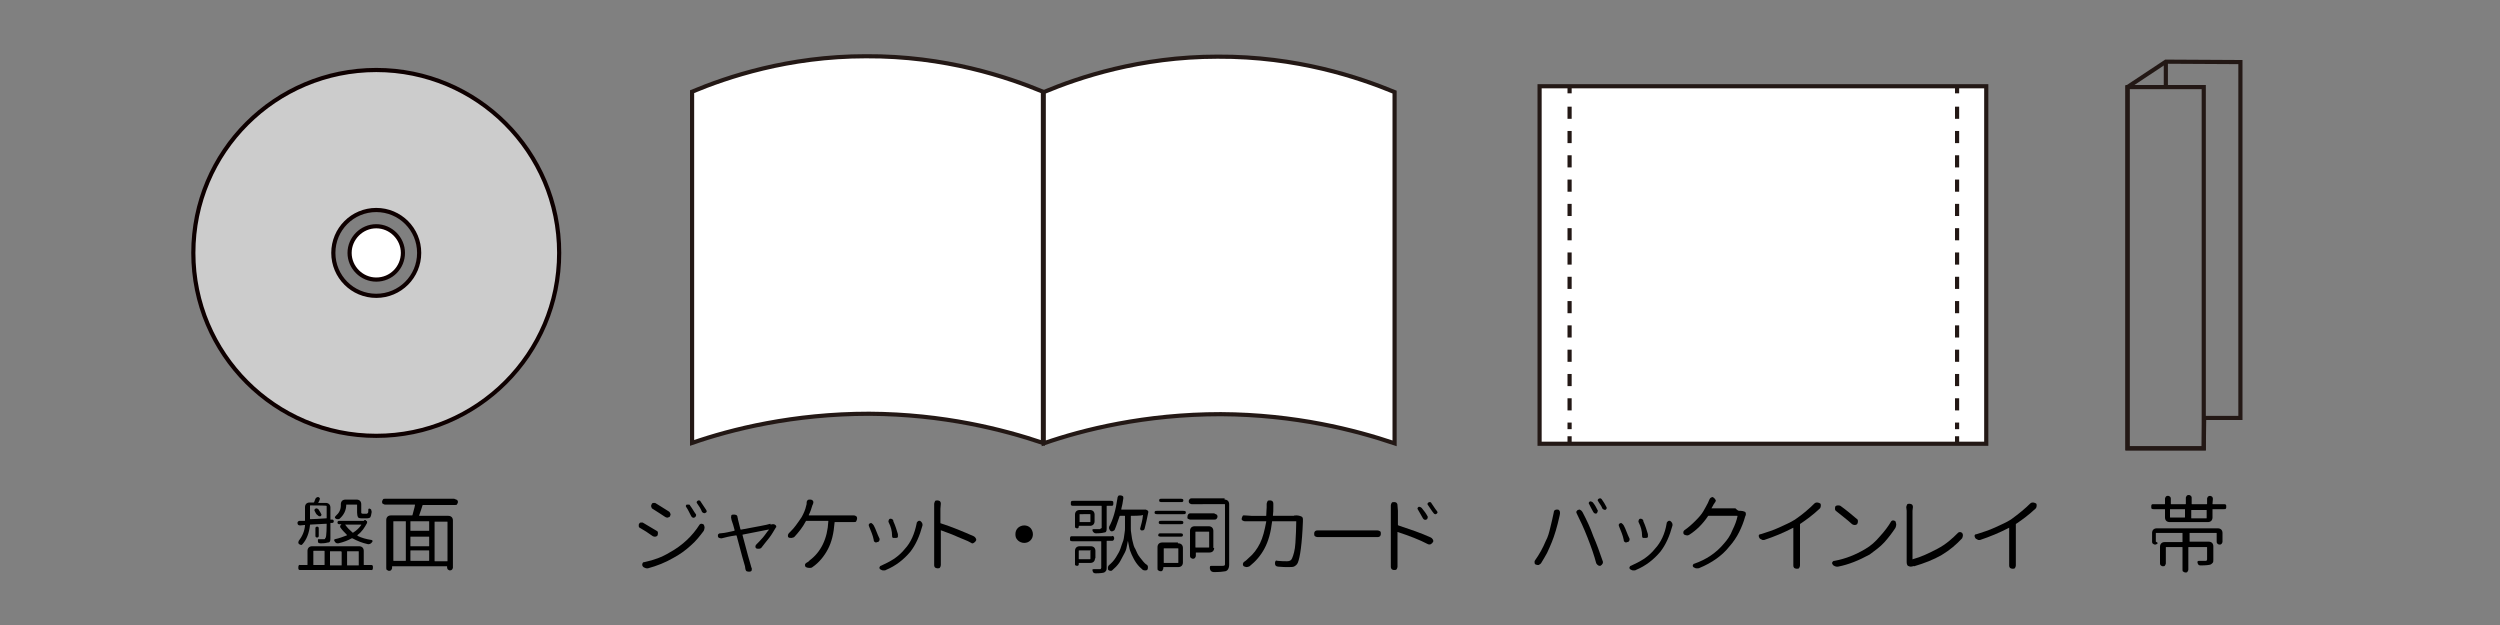 <?xml version="1.0" encoding="utf-8"?>
<!-- Generator: Adobe Illustrator 18.1.1, SVG Export Plug-In . SVG Version: 6.00 Build 0)  -->
<svg version="1.1" id="レイヤー_1" xmlns="http://www.w3.org/2000/svg" xmlns:xlink="http://www.w3.org/1999/xlink" x="0px"
	 y="0px" viewBox="-250 -25 600 150" enable-background="new -250 -25 600 150" xml:space="preserve">
<rect x="-250" y="-25" width="600" height="150" fill="#808080" stroke="none"/>
<g display="none">
	<path display="inline" fill="#FFFFFF" stroke="#231815" stroke-miterlimit="10" d="M-114.9,35.7c0,24.6-19.9,44.5-44.5,44.5
		s-44.5-19.9-44.5-44.5S-184-8.9-159.4-8.9S-114.9,11-114.9,35.7z M-159.4,31.8c-2.1,0-3.8,1.7-3.8,3.8s1.7,3.8,3.8,3.8
		c2.1,0,3.8-1.7,3.8-3.8S-157.2,31.8-159.4,31.8z"/>
	<circle display="inline" fill="none" stroke="#231815" stroke-miterlimit="10" cx="-159.4" cy="35.7" r="8.8"/>
</g>
<g>
	<path fill="#FFFFFF" stroke="#231815" stroke-miterlimit="10" d="M0.3,81.3c-9.5-3.2-23.8-6.9-41.7-7c-18.2,0-33,3.7-42.5,7
		c0-28.1,0-56.2,0-84.3c8.4-3.5,23.1-8.5,41.7-8.5c19.1-0.1,34,5,42.5,8.5C0.3,25.2,0.3,53.2,0.3,81.3z"/>
	<path fill="#FFFFFF" stroke="#231815" stroke-miterlimit="10" d="M84.7,81.4c-9.5-3.2-23.8-6.9-41.7-7c-18.2,0-33,3.7-42.5,7
		c0-28.1,0-56.2,0-84.3c8.4-3.5,23.1-8.5,41.7-8.5c19.1-0.1,34,5,42.5,8.5C84.7,25.3,84.7,53.3,84.7,81.4z"/>
</g>
<rect x="119.5" y="-4.3" fill="#FFFFFF" stroke="#231815" stroke-miterlimit="10" width="107.2" height="85.8"/>
<g>
	<g>
		<line fill="none" stroke="#231815" stroke-miterlimit="10" x1="126.7" y1="-4.3" x2="126.7" y2="-2.6"/>
		
			<line fill="none" stroke="#231815" stroke-miterlimit="10" stroke-dasharray="2.916,2.916" x1="126.7" y1="0.6" x2="126.7" y2="78"/>
		<line fill="none" stroke="#231815" stroke-miterlimit="10" x1="126.7" y1="79.7" x2="126.7" y2="81.4"/>
	</g>
</g>
<g>
	<g>
		<line fill="none" stroke="#231815" stroke-miterlimit="10" x1="219.7" y1="-4.3" x2="219.7" y2="-2.6"/>
		
			<line fill="none" stroke="#231815" stroke-miterlimit="10" stroke-dasharray="2.916,2.916" x1="219.7" y1="0.6" x2="219.7" y2="78"/>
		<line fill="none" stroke="#231815" stroke-miterlimit="10" x1="219.7" y1="79.7" x2="219.7" y2="81.4"/>
	</g>
</g>
<g display="none">
	<rect x="70.3" y="44.1" display="inline" fill="none" stroke="#231815" stroke-miterlimit="10" width="4.2" height="12.7"/>
	<line display="inline" fill="none" stroke="#231815" stroke-miterlimit="10" x1="72.3" y1="43.1" x2="76.6" y2="43.1"/>
	<polyline display="inline" fill="none" stroke="#231815" stroke-miterlimit="10" points="76.6,55.8 76.6,43.1 72.3,43.1 70.3,44.1 
		72.4,43.1 	"/>
	<polyline display="inline" fill="none" stroke="#231815" stroke-miterlimit="10" points="70.3,56.8 74.5,56.8 74.6,55.7 76.6,55.7 
		76.6,43.1 	"/>
</g>
<polygon fill="none" stroke="#231815" stroke-miterlimit="10" points="287.7,-10.1 269.8,-10.2 260.6,-4.1 260.6,82.6 278.9,82.6 
	279,75.3 287.7,75.3 "/>
<path fill="none" stroke="#231815" stroke-miterlimit="10" d="M309.1-11.2"/>
<rect x="260.6" y="-4.1" fill="none" stroke="#231815" stroke-miterlimit="10" width="18.3" height="86.7"/>
<line fill="none" stroke="#231815" stroke-miterlimit="10" x1="269.8" y1="-10" x2="269.8" y2="-3.9"/>
<g>
	<path d="M-171.6,100.8c0-0.1,0-0.1-0.1-0.1l-3.8,0.2c-0.1,0-0.1,0-0.1,0.1c-0.2,1.9-0.8,3.5-1.8,4.6c-0.1,0.1-0.2,0.2-0.3,0.2
		s-0.3-0.1-0.5-0.2c-0.1-0.1-0.2-0.2-0.2-0.3c0-0.1,0-0.3,0.1-0.5c0.8-1,1.4-2.3,1.5-3.7V101h-0.1l-1,0.1c-0.1,0-0.3,0-0.5-0.1
		c-0.1-0.1-0.2-0.2-0.2-0.5c0-0.1,0-0.2,0.1-0.3c0.1-0.1,0.2-0.2,0.5-0.2c0.3,0,0.7,0,1.1,0c0.1,0,0.1,0,0.1-0.1c0-0.1,0-0.3,0-0.6
		v-2.6c0-0.3,0.1-0.6,0.3-0.8c0.2-0.2,0.5-0.3,0.8-0.3h0.9c0.1,0,0.2,0,0.2-0.1c0.1-0.2,0.2-0.5,0.3-0.8c0.1-0.1,0.2-0.3,0.3-0.3
		c0.1-0.1,0.2-0.1,0.3-0.1h0.1c0.1,0,0.2,0.1,0.3,0.2c0.1,0.1,0.1,0.2,0,0.5c-0.1,0.2-0.2,0.5-0.3,0.6c0,0,0,0,0,0.1
		c0,0.1,0,0,0.1,0h1.7c0.3,0,0.6,0.1,0.8,0.3c0.2,0.2,0.3,0.5,0.3,0.8v2.8c0,0.1,0,0.1,0.1,0.1h0.3c0.1,0,0.2,0,0.3,0.1
		s0.1,0.2,0.1,0.3c0,0.1,0,0.2-0.1,0.3c-0.1,0.1-0.2,0.1-0.3,0.1h-0.3c-0.1,0-0.1,0-0.1,0.1v3.5c0,0.3,0,0.6-0.1,0.8
		c-0.1,0.2-0.2,0.3-0.5,0.3c-0.3,0.1-0.9,0.2-1.7,0.2c-0.2,0-0.3,0-0.5-0.1s-0.2-0.2-0.2-0.5c0-0.1,0-0.2,0-0.3
		c0-0.1,0.2-0.1,0.3-0.1c0.5,0,0.8,0,1.2,0c0.1,0,0.2,0,0.2-0.1c0-0.1,0.1-0.1,0.1-0.2C-171.6,104.1-171.6,100.8-171.6,100.8z
		 M-163.8,106.1c0.3,0,0.6,0.1,0.8,0.3c0.2,0.2,0.3,0.5,0.3,0.8v3.3c0,0.1,0,0.1,0.1,0.1h1.7c0.1,0,0.2,0,0.3,0.1
		c0.1,0.1,0.1,0.2,0.1,0.5c0,0.2,0,0.3-0.1,0.5s-0.2,0.1-0.3,0.1H-178c-0.1,0-0.2,0-0.3-0.1c-0.1-0.1-0.1-0.2-0.1-0.5
		c0-0.2,0-0.3,0.1-0.5s0.2-0.1,0.3-0.1h1.7c0.1,0,0.1,0,0.1-0.1v-3.3c0-0.3,0.1-0.6,0.3-0.8c0.2-0.2,0.5-0.3,0.8-0.3H-163.8z
		 M-175.5,96.3c-0.1,0-0.1,0-0.1,0.1v2.6c0,0.2,0,0.3,0,0.5c0,0.1,0,0.1,0.1,0.1c0.8,0,2-0.1,3.8-0.2c0.1,0,0.1,0,0.1-0.1v-2.8
		c0-0.1,0-0.1-0.1-0.1C-171.7,96.3-175.5,96.3-175.5,96.3z M-174.7,107.2c-0.1,0-0.1,0-0.1,0.1v3.2c0,0.1,0,0.1,0.1,0.1h2.5
		c0.1,0,0.1,0,0.1-0.1v-3.2c0-0.1,0-0.1-0.1-0.1H-174.7z M-174.5,97.6c0-0.1-0.1-0.2,0-0.3c0.1-0.1,0.1-0.2,0.2-0.2
		c0.1,0,0.1-0.1,0.2-0.1c0.2,0,0.3,0.1,0.5,0.2c0.3,0.5,0.6,0.9,0.7,1.2c0.1,0.1,0.1,0.2,0,0.3s-0.1,0.2-0.2,0.2c-0.1,0-0.2,0-0.3,0
		c-0.1,0-0.2-0.1-0.3-0.2C-174.1,98.5-174.3,98-174.5,97.6z M-174.3,101.8c0-0.1,0-0.2,0.1-0.3c0.1-0.1,0.2-0.1,0.3-0.1
		c0.1,0,0.2,0,0.3,0.1c0.1,0.1,0.1,0.2,0.1,0.3v1.8c0,0.1,0,0.2-0.1,0.3c-0.1,0.1-0.2,0.1-0.3,0.1c-0.1,0-0.2,0-0.3-0.1
		c-0.1-0.1-0.1-0.2-0.1-0.3V101.8z M-168.1,107.4c0-0.1,0-0.1-0.1-0.1h-2.5c-0.1,0-0.1,0-0.1,0.1v3.2c0,0.1,0,0.1,0.1,0.1h2.6
		c0.1,0,0.1,0,0.1-0.1v-3.2H-168.1z M-162.5,99.8h0.1c0.1,0,0.2,0,0.2,0.1l0.1,0.1c0.1,0,0.2,0.1,0.2,0.2s0,0.2,0,0.3
		c-0.6,1.1-1.2,2.1-2.3,2.9c0,0,0,0,0,0.1c0,0.1,0,0.1,0,0.1c1,0.5,2.1,0.8,3.4,1c0.1,0,0.2,0.1,0.2,0.2v0.1c0,0.1,0,0.1-0.1,0.2
		c-0.2,0.3-0.5,0.5-0.8,0.5c-0.1,0-0.1,0-0.2,0c-1.4-0.3-2.6-0.8-3.7-1.4c-0.1,0-0.1,0-0.2,0c-0.9,0.5-1.9,0.9-3.2,1.2
		c-0.1,0-0.1,0-0.2,0c-0.2,0-0.5-0.1-0.7-0.5c0-0.1-0.1-0.1-0.1-0.2v-0.1c0-0.1,0.1-0.2,0.2-0.2c1-0.2,2-0.6,2.8-0.9
		c0.1,0,0.1-0.1,0-0.2c-0.6-0.6-1.1-1.1-1.5-1.7c-0.1-0.1-0.1-0.3,0-0.5c0.1-0.1,0.2-0.3,0.3-0.3l0,0h-0.6c-0.1,0-0.2,0-0.3-0.1
		c-0.1-0.1-0.1-0.2-0.1-0.3c0-0.1,0-0.2,0.1-0.3c0.1-0.1,0.2-0.1,0.3-0.1h5.9C-162.5,99.8-162.5,99.8-162.5,99.8z M-166.8,95.7
		c-0.1,0-0.1,0-0.1,0.1v0.3c0,1.4-0.6,2.5-1.6,3.4c-0.1,0.1-0.2,0.1-0.5,0.1s-0.3-0.1-0.5-0.2s-0.1-0.2-0.1-0.3s0.1-0.2,0.2-0.3
		c0.8-0.7,1.2-1.5,1.2-2.5v-0.3c0-0.3,0.1-0.6,0.3-0.8c0.2-0.2,0.5-0.3,0.8-0.3h2.7c0.3,0,0.6,0.1,0.8,0.3c0.2,0.2,0.3,0.5,0.3,0.8
		v1.9c0,0.2,0,0.3,0.1,0.3c0.1,0,0.1,0.1,0.3,0.1h0.9c0.1,0,0.2-0.1,0.3-0.2c0.1-0.1,0.1-0.5,0.1-0.8c0-0.1,0-0.2,0.1-0.2
		c0.1,0,0.2-0.1,0.3,0c0.1,0.1,0.3,0.1,0.3,0.3s0.1,0.2,0.1,0.5c-0.1,0.7-0.2,1-0.3,1.2s-0.5,0.3-0.9,0.3h-1.1c-0.6,0-0.9-0.1-1-0.3
		s-0.2-0.6-0.2-1.1v-1.8c0-0.1,0-0.1-0.1-0.1h-2.7V95.7z M-163.3,101C-163.2,101-163.2,101-163.3,101c0-0.1,0-0.1-0.1-0.1h-3.6
		c0,0,0,0-0.1,0s0,0.1,0,0.1c0.5,0.7,1,1.2,1.7,1.8c0.1,0.1,0.1,0.1,0.2,0C-164.4,102.3-163.8,101.7-163.3,101z M-163.9,107.4
		c0-0.1,0-0.1-0.1-0.1h-2.6c-0.1,0-0.1,0-0.1,0.1v3.2c0,0.1,0,0.1,0.1,0.1h2.6c0.1,0,0.1,0,0.1-0.1V107.4z"/>
	<path d="M-140.3,95c0.1,0.1,0.2,0.2,0.2,0.5c0,0.2-0.1,0.3-0.2,0.5s-0.2,0.2-0.5,0.2h-7.6c-0.1,0-0.2,0-0.2,0.1
		c-0.2,0.7-0.5,1.5-0.8,2.4v0.1c0,0,0,0,0.1,0h6.9c0.3,0,0.6,0.1,0.8,0.3c0.2,0.2,0.3,0.5,0.3,0.8v11.3c0,0.2-0.1,0.3-0.2,0.5
		c-0.1,0.1-0.3,0.2-0.5,0.2s-0.3-0.1-0.5-0.2c-0.1-0.1-0.2-0.3-0.2-0.5v-0.2c0-0.1,0-0.1-0.1-0.1h-13c-0.1,0-0.1,0-0.1,0.1v0.3
		c0,0.2-0.1,0.3-0.2,0.5c-0.1,0.1-0.2,0.2-0.5,0.2s-0.3-0.1-0.5-0.2s-0.2-0.2-0.2-0.5V99.8c0-0.3,0.1-0.6,0.3-0.8s0.5-0.3,0.8-0.3h5
		c0.1,0,0.2,0,0.2-0.1c0.2-0.9,0.5-1.7,0.6-2.4c0-0.1,0-0.1-0.1-0.1h-7.1c-0.2,0-0.3-0.1-0.5-0.2s-0.2-0.2-0.2-0.5
		c0-0.2,0.1-0.3,0.2-0.5s0.2-0.2,0.5-0.2h16.6C-140.6,94.9-140.4,94.9-140.3,95z M-155.5,100.1c-0.1,0-0.1,0-0.1,0.1v9.3
		c0,0.1,0,0.1,0.1,0.1h2.8c0.1,0,0.1,0,0.1-0.1v-9.3c0-0.1,0-0.1-0.1-0.1C-152.7,100.1-155.5,100.1-155.5,100.1z M-147.1,102.4
		c0.1,0,0.1,0,0.1-0.1v-2.1c0-0.1,0-0.1-0.1-0.1h-4.3c-0.1,0-0.1,0-0.1,0.1v2.1c0,0.1,0,0.1,0.1,0.1H-147.1z M-147.1,106.1
		c0.1,0,0.1,0,0.1-0.1v-2.1c0-0.1,0-0.1-0.1-0.1h-4.3c-0.1,0-0.1,0-0.1,0.1v2.1c0,0.1,0,0.1,0.1,0.1H-147.1z M-151.4,107.1
		c-0.1,0-0.1,0-0.1,0.1v2.3c0,0.1,0,0.1,0.1,0.1h4.3c0.1,0,0.1,0,0.1-0.1v-2.3c0-0.1,0-0.1-0.1-0.1H-151.4z M-142.7,109.7
		c0.1,0,0.1,0,0.1-0.1v-9.3c0-0.1,0-0.1-0.1-0.1h-2.9c-0.1,0-0.1,0-0.1,0.1v9.3c0,0.1,0,0.1,0.1,0.1H-142.7z"/>
	<path d="M-96.4,101.7c-0.2-0.1-0.3-0.2-0.3-0.5c0-0.1,0-0.1,0-0.2c0-0.1,0-0.2,0.1-0.3c0.1-0.2,0.2-0.3,0.5-0.3c0.1,0,0.1,0,0.2,0
		c0.1,0,0.2,0,0.3,0.1c1.1,0.7,2.1,1.2,3.2,1.9c0.2,0.1,0.3,0.2,0.3,0.5v0.1c0,0.1,0,0.3-0.1,0.5c-0.1,0.2-0.2,0.2-0.5,0.3h-0.1
		c-0.1,0-0.3,0-0.5-0.1C-94.4,102.9-95.5,102.2-96.4,101.7z M-94.5,111.4c-0.1,0-0.2,0-0.2,0c-0.1,0-0.3,0-0.5-0.1
		c-0.2-0.1-0.5-0.2-0.6-0.5c-0.1-0.2-0.1-0.3,0-0.6c0.1-0.2,0.2-0.3,0.5-0.3c2.3-0.5,4.2-1.2,6-2.3c3.1-1.7,5.5-4,7.2-6.7
		c0.1-0.1,0.2-0.2,0.5-0.2c0.2,0,0.3,0.1,0.5,0.2c0.1,0.2,0.2,0.5,0.2,0.7c0,0.2-0.1,0.6-0.2,0.8c-0.9,1.2-1.9,2.5-3.2,3.6
		c-1.2,1.1-2.6,2.1-4.1,2.9C-90.3,110-92.3,110.8-94.5,111.4z M-93.4,97.1c-0.2-0.1-0.2-0.2-0.3-0.5c-0.1-0.2,0-0.3,0.1-0.6
		c0.1-0.2,0.2-0.3,0.5-0.3c0.1,0,0.1,0,0.2,0c0.1,0,0.2,0,0.3,0.1c0.9,0.6,2,1.2,3.2,2c0.1,0.1,0.2,0.2,0.3,0.5
		c0.1,0.2,0,0.3-0.1,0.6c-0.1,0.2-0.2,0.2-0.5,0.3c-0.2,0.1-0.3,0-0.6-0.1C-91.4,98.4-92.4,97.7-93.4,97.1z M-85.3,96.7
		c-0.1-0.1-0.1-0.2-0.1-0.3c0-0.1,0.1-0.2,0.2-0.3c0.1,0,0.3,0,0.5,0s0.3,0.1,0.3,0.2c0.6,0.8,1,1.6,1.4,2.1c0.1,0.1,0.1,0.3,0,0.5
		c-0.1,0.1-0.1,0.2-0.3,0.3c-0.2,0.1-0.3,0.1-0.5,0c-0.1-0.1-0.2-0.1-0.3-0.3C-84.5,98.2-84.8,97.4-85.3,96.7z M-82.7,95.8
		c-0.1-0.1-0.1-0.2-0.1-0.3c0-0.1,0.1-0.2,0.2-0.3c0.1,0,0.2-0.1,0.2-0.1s0.1,0,0.2,0c0.1,0,0.3,0.1,0.3,0.2
		c0.5,0.7,0.9,1.4,1.4,2.1c0,0.1,0.1,0.2,0.1,0.2s0,0.1,0,0.2s-0.1,0.2-0.3,0.3s-0.3,0.1-0.5,0c-0.1-0.1-0.2-0.1-0.3-0.2
		C-81.8,97.1-82.2,96.5-82.7,95.8z"/>
	<path d="M-65,100.9c0.1,0,0.2-0.1,0.5-0.1s0.5,0.1,0.6,0.2c0.1,0.1,0.2,0.2,0.2,0.3v0.1c0,0.1,0,0.2-0.1,0.2
		c-0.5,0.8-0.9,1.6-1.6,2.5s-1.4,1.7-1.9,2.4c-0.1,0.1-0.3,0.2-0.6,0.2c-0.2,0-0.5,0-0.6-0.1c-0.1-0.1-0.2-0.2-0.2-0.3
		c0-0.1,0-0.3,0.1-0.5c0.6-0.6,1.1-1.1,1.7-1.8c0.6-0.7,1-1.4,1.4-1.8c0,0,0,0,0-0.1c0-0.1,0,0-0.1,0c-0.6,0.1-2.6,0.5-6.1,1.2
		c-0.1,0-0.1,0.1-0.1,0.1c1.1,4.2,1.8,6.7,2,7.3c0.1,0.3,0.1,0.5,0.2,0.6c0.1,0.2,0,0.5,0,0.6c0,0.1-0.2,0.3-0.5,0.3
		c0,0-0.1,0-0.2,0c-0.1,0-0.2,0-0.5-0.1c-0.2-0.1-0.2-0.3-0.3-0.5c0-0.2-0.1-0.5-0.1-0.7c-0.2-0.6-0.9-3.1-2-7.3
		c0-0.1-0.1-0.1-0.2-0.1c-1.5,0.2-2.6,0.5-3.4,0.7c-0.2,0-0.3,0-0.6-0.1c-0.2-0.1-0.3-0.2-0.3-0.5v-0.1c0-0.1,0-0.2,0.1-0.3
		c0.1-0.1,0.2-0.2,0.5-0.2s0.6-0.1,0.9-0.1c0.2,0,1-0.2,2.4-0.5c0.1,0,0.1-0.1,0.1-0.2c-0.2-0.9-0.5-1.7-0.7-2.3
		c0-0.1-0.1-0.3-0.1-0.5c-0.1-0.2,0-0.3,0-0.6c0-0.2,0.2-0.3,0.5-0.3c0.1,0,0.1,0,0.2,0c0.1,0,0.2,0,0.5,0.1
		c0.2,0.1,0.3,0.3,0.3,0.5s0.1,0.2,0.1,0.5l0.6,2.4c0,0.1,0.1,0.1,0.2,0.1c3.7-0.7,6.1-1.1,7-1.4C-65.1,100.9-65,100.9-65,100.9z"/>
	<path d="M-55.9,98.6C-55.9,98.6-55.9,98.7-55.9,98.6c0,0.1,0.1,0.1,0.1,0.1h9.6c0.3,0,0.8,0,1.1,0c0.2,0,0.3,0,0.6,0.2
		c0.2,0.2,0.2,0.3,0.2,0.6c0,0.2-0.1,0.3-0.2,0.6c-0.1,0.2-0.3,0.2-0.6,0.2c-0.5,0-0.8,0-1.1,0h-3.4c-0.1,0-0.1,0-0.1,0.1
		c-0.2,2.6-0.7,4.7-1.6,6.4c-0.9,1.7-2.1,3.2-3.7,4.3c-0.2,0.2-0.5,0.2-0.8,0.2s-0.6-0.1-0.8-0.2c-0.1-0.1-0.2-0.2-0.2-0.5
		s0.1-0.3,0.3-0.5c0.3-0.2,0.6-0.3,0.8-0.6c2.7-2,4.3-5.2,4.5-9.4c0-0.1,0-0.1-0.1-0.1h-5.1c-0.1,0-0.2,0-0.2,0.1
		c-0.8,1.5-1.7,2.6-2.7,3.7c-0.2,0.2-0.3,0.2-0.7,0.3h-0.1c-0.2,0-0.5,0-0.6-0.1c-0.2-0.1-0.2-0.2-0.2-0.5c0-0.2,0.1-0.3,0.2-0.5
		c0.6-0.6,1.1-1.1,1.7-1.9c0.6-0.8,1-1.4,1.4-2c0.5-0.9,0.9-1.8,1.1-2.8c0.1-0.2,0.1-0.5,0.1-0.7s0.1-0.5,0.3-0.6
		c0.1-0.1,0.3-0.1,0.5-0.1h0.1c0.2,0,0.5,0.1,0.6,0.3c0.1,0.1,0.1,0.2,0.1,0.3s0,0.1,0,0.2s-0.1,0.2-0.1,0.3s-0.1,0.2-0.1,0.2
		C-55.3,97.2-55.5,97.8-55.9,98.6z"/>
	<path d="M-41.4,101.4c0-0.1-0.1-0.2-0.1-0.3c0-0.1,0-0.1,0-0.2c0.1-0.2,0.2-0.3,0.3-0.3s0.2-0.1,0.2-0.1s0.2,0,0.2,0.1
		c0.2,0.1,0.3,0.2,0.5,0.5c0.5,0.9,0.8,2,1.4,3.2c0,0.1,0,0.2,0,0.2c0,0.1,0,0.2-0.1,0.3c-0.1,0.2-0.2,0.3-0.5,0.3
		c-0.1,0-0.1,0.1-0.2,0.1c-0.1,0-0.2,0-0.3-0.1c-0.2-0.1-0.3-0.2-0.3-0.5C-40.5,103.5-41,102.4-41.4,101.4z M-30,100.6
		c0-0.2,0.1-0.3,0.3-0.5c0.1-0.1,0.2-0.1,0.3-0.1s0.1,0,0.2,0c0.2,0.1,0.3,0.2,0.5,0.5c0,0.1,0.1,0.2,0.1,0.3c0,0.1,0,0.1,0,0.2v0.1
		c-0.7,2.6-1.6,4.6-2.9,6.3c-1.6,1.9-3.5,3.4-5.9,4.4c-0.1,0.1-0.3,0.1-0.5,0.1c-0.1,0-0.1,0-0.2,0c-0.2,0-0.5-0.2-0.7-0.3
		c-0.1-0.1-0.2-0.3-0.1-0.5c0.1-0.1,0.1-0.3,0.3-0.3c1.1-0.5,2.1-1,3.2-1.7c1-0.7,1.9-1.5,2.6-2.4C-31.4,105.2-30.5,103.1-30,100.6z
		 M-36.7,100.4c-0.1-0.2-0.1-0.3,0-0.6c0.1-0.2,0.2-0.3,0.3-0.3c0.1,0,0.1,0,0.2,0c0.1,0,0.2,0,0.3,0.1c0.2,0.1,0.3,0.2,0.3,0.5
		c0.5,1.1,0.8,2.1,1.1,3.1c0,0.2,0,0.3,0,0.6c0,0.2-0.2,0.3-0.5,0.3c-0.2,0-0.3,0-0.6,0c-0.2,0-0.3-0.2-0.3-0.5
		C-35.9,102.4-36.2,101.4-36.7,100.4z"/>
	<path d="M-16.3,103.7c0.2,0.1,0.3,0.2,0.5,0.5c0,0.1,0.1,0.2,0.1,0.3s0,0.2-0.1,0.3c-0.1,0.2-0.2,0.3-0.5,0.5s-0.5,0.1-0.6,0
		c-1-0.6-2.3-1-3.6-1.6s-2.6-1-3.6-1.4c0,0,0,0-0.1,0c-0.1,0,0,0,0,0.1v6.7v1.5c0,0.2-0.1,0.5-0.2,0.6c-0.1,0.2-0.3,0.2-0.6,0.2
		c-0.2,0-0.5-0.1-0.6-0.2c-0.1-0.1-0.2-0.3-0.2-0.6V109V97.1v-1.2c0-0.2,0.1-0.3,0.2-0.6c0.1-0.2,0.3-0.2,0.6-0.2
		c0.2,0,0.5,0.1,0.6,0.2c0.1,0.1,0.2,0.3,0.2,0.6l-0.1,1.2v3.3c0,0.1,0,0.2,0.1,0.2C-21.4,101.5-18.8,102.6-16.3,103.7z"/>
	<path d="M-5.7,104.7c-0.5-0.5-0.6-0.9-0.6-1.5s0.2-1.1,0.6-1.5c0.3-0.3,0.9-0.6,1.5-0.6s1.1,0.2,1.5,0.6c0.3,0.3,0.6,0.9,0.6,1.5
		s-0.2,1.1-0.6,1.5s-0.9,0.6-1.5,0.6S-5.4,105-5.7,104.7z"/>
	<path d="M17.2,103.7c0.1,0.1,0.2,0.2,0.2,0.5s-0.1,0.3-0.2,0.5c-0.1,0.1-0.2,0.1-0.5,0.1h-1c-0.1,0-0.1,0-0.1,0.1v6.2
		c0,0.3,0,0.6-0.1,0.8c-0.1,0.2-0.2,0.3-0.5,0.5c-0.3,0.1-1,0.2-2,0.2c-0.1,0-0.3,0-0.5-0.1c-0.1-0.1-0.2-0.2-0.3-0.5
		c0-0.1,0-0.2,0-0.3c0-0.1,0.2-0.1,0.3-0.1c0.3,0,0.6,0,0.8,0c0.3,0,0.6,0,0.7,0c0.1,0,0.2,0,0.2-0.1c0-0.1,0.1-0.1,0.1-0.2V105
		c0-0.1,0-0.1-0.1-0.1H7.4c-0.1,0-0.3,0-0.5-0.1c-0.1-0.1-0.1-0.2-0.1-0.5c0-0.2,0-0.3,0.1-0.5c0.1-0.1,0.2-0.1,0.5-0.1h9.4
		C17,103.6,17.1,103.6,17.2,103.7z M14.4,101.7v-5.2c0-0.1,0-0.1-0.1-0.1H7.6c-0.1,0-0.3,0-0.5-0.1c-0.1-0.1-0.1-0.2-0.1-0.5
		s0-0.3,0.1-0.5c0.1-0.1,0.2-0.1,0.5-0.1h9c0.1,0,0.3,0,0.5,0.1c0.1,0.1,0.1,0.2,0.1,0.5s0,0.3-0.1,0.5c-0.1,0.1-0.2,0.1-0.5,0.1
		h-0.9c-0.1,0-0.1,0-0.1,0.1v5.2c0,0.3,0,0.6-0.1,0.8c-0.1,0.2-0.2,0.3-0.5,0.3c-0.3,0.1-1,0.2-2,0.2c-0.3,0-0.6-0.2-0.8-0.6
		c0-0.1,0-0.2,0-0.3c0-0.1,0.1-0.1,0.2-0.1c0.5,0,1,0,1.5,0c0.1,0,0.2,0,0.2-0.1S14.4,101.8,14.4,101.7z M12.8,109
		c0,0.3-0.1,0.6-0.3,0.8s-0.5,0.3-0.8,0.3H9c-0.1,0-0.1,0-0.1,0.1v0.2c0,0.1,0,0.2-0.1,0.3c-0.1,0.1-0.2,0.1-0.3,0.1
		c-0.1,0-0.2,0-0.3-0.1C8,110.7,8,110.6,8,110.5v-3.3c0-0.3,0.1-0.6,0.3-0.8c0.2-0.2,0.5-0.3,0.8-0.3h2.7c0.3,0,0.6,0.1,0.8,0.3
		c0.2,0.2,0.3,0.5,0.3,0.8v1.8H12.8z M11.6,97.4c0.3,0,0.6,0.1,0.8,0.3c0.2,0.2,0.3,0.5,0.3,0.8v1.6c0,0.3-0.1,0.6-0.3,0.8
		c-0.2,0.2-0.5,0.3-0.8,0.3H9c0,0-0.1,0-0.1,0.1v0.1c0,0.1,0,0.2-0.1,0.3c-0.1,0.1-0.2,0.1-0.3,0.1c-0.1,0-0.2,0-0.3-0.1
		C8,101.7,8,101.5,8,101.4v-2.9c0-0.3,0.1-0.6,0.3-0.8c0.2-0.2,0.5-0.3,0.8-0.3H11.6z M11.8,107.2c0-0.1,0-0.1-0.1-0.1H9
		c-0.1,0-0.1,0-0.1,0.1v1.9c0,0.1,0,0.1,0.1,0.1h2.6c0.1,0,0.1,0,0.1-0.1v-1.9H11.8z M11.6,100.3c0.1,0,0.1,0,0.1-0.1v-1.7
		c0-0.1,0-0.1-0.1-0.1H9.2c-0.1,0-0.1,0-0.1,0.1v1.7c0,0.1,0,0.1,0.1,0.1H11.6z M21.5,98.8c-0.1,0-0.1,0-0.1,0.1v2.9
		c0,0.3,0,0.8,0.1,1.2c0.1,0.5,0.1,1,0.3,1.8c0.2,0.8,0.3,1.4,0.7,2c0.3,0.7,0.6,1.4,1.1,2c0.6,0.7,1,1.4,1.7,1.8
		c0.1,0.1,0.2,0.2,0.2,0.5v0.1c0,0.1,0,0.3-0.1,0.5c-0.1,0.1-0.2,0.2-0.5,0.2c-0.2,0-0.3,0-0.6-0.1c-0.6-0.5-1.1-1-1.6-1.7
		c-0.5-0.7-0.8-1.4-1.1-2c-0.3-0.7-0.5-1.2-0.6-1.8s-0.2-1-0.3-1.5l0,0l0,0c-0.1,0.5-0.2,0.9-0.3,1.5c-0.1,0.6-0.3,1.1-0.7,1.8
		s-0.7,1.4-1.1,2c-0.5,0.7-1,1.2-1.7,1.8c-0.1,0.1-0.2,0.1-0.3,0.1h-0.1c-0.2,0-0.3-0.1-0.5-0.2c-0.1-0.1-0.1-0.2-0.1-0.5v-0.1
		c0-0.2,0.1-0.3,0.2-0.5c0.7-0.6,1.2-1.1,1.7-1.9c0.5-0.8,0.9-1.5,1.1-2.1c0.2-0.7,0.5-1.4,0.7-2c0.2-0.7,0.2-1.4,0.3-1.8
		c0.1-0.5,0.1-0.9,0.1-1.2v-2.8c0-0.1,0-0.1-0.1-0.1h-1c-0.1,0-0.2,0-0.2,0.1c-0.5,1.4-0.8,2.4-1.2,3.3c-0.1,0.1-0.2,0.2-0.5,0.3
		c-0.2,0.1-0.3,0-0.5-0.1c-0.1-0.1-0.2-0.2-0.3-0.5c-0.1-0.2,0-0.3,0-0.5c0.9-1.6,1.6-4,2-6.9c0-0.2,0.1-0.3,0.2-0.5
		c0.1-0.1,0.2-0.1,0.3-0.1H19c0.2,0,0.3,0.1,0.5,0.2c0.1,0.1,0.1,0.3,0.1,0.5c-0.1,0.9-0.3,1.8-0.5,2.6c0,0.1,0,0.1,0.1,0.1h5.2
		c0,0,0,0,0.1,0s0.2,0,0.5,0l0.2,0.1c0.1,0,0.2,0.1,0.3,0.2s0.1,0.2,0.1,0.3c-0.3,1.6-0.6,2.8-0.9,4c0,0.1-0.1,0.2-0.2,0.3
		c-0.1,0.1-0.3,0.1-0.5,0.1s-0.2-0.1-0.3-0.2c-0.1-0.1-0.1-0.2,0-0.5c0.2-0.8,0.5-1.7,0.6-2.9c0-0.1,0-0.1-0.1-0.1
		C24.2,98.8,21.5,98.8,21.5,98.8z"/>
	<path d="M27.7,98.4c-0.1,0-0.3,0-0.5-0.1c-0.1-0.1-0.1-0.2-0.1-0.3c0-0.1,0-0.2,0.1-0.3c0.1-0.1,0.2-0.1,0.5-0.1h6.3
		c0.1,0,0.3,0,0.5,0.1c0.1,0.1,0.1,0.2,0.1,0.3c0,0.1,0,0.2-0.1,0.3c-0.1,0.1-0.2,0.1-0.5,0.1H27.7z M32.8,105.4
		c0.3,0,0.6,0.1,0.8,0.3c0.2,0.2,0.3,0.5,0.3,0.8v3.5c0,0.3-0.1,0.6-0.3,0.8c-0.2,0.2-0.5,0.3-0.8,0.3h-3.5c-0.1,0-0.1,0-0.1,0.1
		v0.2c0,0.1-0.1,0.3-0.2,0.5s-0.2,0.2-0.5,0.2c-0.2,0-0.3-0.1-0.5-0.2s-0.2-0.2-0.2-0.5v-5.1c0-0.3,0.1-0.6,0.3-0.8
		c0.2-0.2,0.5-0.3,0.8-0.3h3.8V105.4z M33.4,100c0.1,0,0.3,0,0.5,0.1c0.1,0.1,0.1,0.2,0.1,0.3c0,0.1,0,0.2-0.1,0.3
		c-0.1,0.1-0.2,0.1-0.5,0.1h-4.7c-0.1,0-0.3,0-0.5-0.1c-0.1-0.1-0.1-0.2-0.1-0.3c0-0.1,0-0.2,0.1-0.3c0.1-0.1,0.2-0.1,0.5-0.1H33.4z
		 M28.6,103.8c-0.1,0-0.3,0-0.5-0.1s-0.1-0.2-0.1-0.3c0-0.1,0-0.2,0.1-0.3c0.1-0.1,0.2-0.1,0.5-0.1h4.7c0.1,0,0.3,0,0.5,0.1
		c0.1,0.1,0.1,0.2,0.1,0.3c0,0.1,0,0.2-0.1,0.3c-0.1,0.1-0.2,0.1-0.5,0.1H28.6z M33.4,94.7c0.1,0,0.3,0,0.5,0.1
		C34,94.9,34,95,34,95.1c0,0.1,0,0.2-0.1,0.3c-0.1,0.1-0.2,0.1-0.5,0.1h-4.6c-0.1,0-0.3,0-0.5-0.1c-0.1-0.1-0.1-0.2-0.1-0.3
		c0-0.1,0-0.2,0.1-0.3c0.1-0.1,0.2-0.1,0.5-0.1H33.4z M32.8,106.7c0-0.1,0-0.1-0.1-0.1h-3.3c-0.1,0-0.1,0-0.1,0.1v3.3
		c0,0.1,0,0.1,0.1,0.1h3.3c0.1,0,0.1,0,0.1-0.1V106.7z M43.9,94.9c0.3,0,0.6,0.1,0.8,0.3c0.2,0.2,0.3,0.5,0.3,0.8v14.5
		c0,0.5-0.1,0.8-0.2,1c-0.1,0.2-0.3,0.5-0.7,0.6c-0.5,0.1-1.4,0.2-2.8,0.2c-0.2,0-0.5-0.1-0.6-0.2s-0.3-0.3-0.3-0.6
		c-0.1-0.2,0-0.3,0-0.5s0.2-0.2,0.5-0.2c0.5,0,0.9,0,1.4,0c0.5,0,0.8,0,1.1,0c0.2,0,0.3,0,0.5-0.1c0.1-0.1,0.1-0.2,0.1-0.3V96.1
		c0-0.1,0-0.1-0.1-0.1H36c-0.2,0-0.3-0.1-0.5-0.2c-0.1-0.1-0.2-0.2-0.2-0.5s0.1-0.3,0.2-0.5c0.1-0.1,0.2-0.2,0.5-0.2h7.9V94.9z
		 M41.5,98.3c0.1,0,0.3,0.1,0.5,0.2c0.1,0.1,0.2,0.2,0.2,0.5c0,0.2-0.1,0.3-0.2,0.5c-0.1,0.1-0.2,0.2-0.5,0.2h-5.9
		c-0.1,0-0.3-0.1-0.5-0.2S35,99.2,35,98.9c0-0.2,0.1-0.3,0.2-0.5c0.1-0.1,0.2-0.2,0.5-0.2H41.5z M41.4,106.5c0,0.3-0.1,0.6-0.3,0.8
		c-0.2,0.2-0.5,0.3-0.8,0.3h-3.2c-0.1,0-0.1,0-0.1,0.1v0.7c0,0.2-0.1,0.3-0.2,0.5c-0.1,0.1-0.2,0.2-0.5,0.2c-0.2,0-0.3-0.1-0.5-0.2
		c-0.1-0.1-0.2-0.2-0.2-0.5v-6c0-0.3,0.1-0.6,0.3-0.8c0.2-0.2,0.5-0.3,0.8-0.3h3.4c0.3,0,0.6,0.1,0.8,0.3c0.2,0.2,0.3,0.5,0.3,0.8
		v4.1H41.4z M40.2,102.7c0-0.1,0-0.1-0.1-0.1H37c-0.1,0-0.1,0-0.1,0.1v3.6c0,0.1,0,0.1,0.1,0.1h3.1c0.1,0,0.1,0,0.1-0.1V102.7z"/>
	<path d="M61.1,98.7c0.1,0,0.1,0,0.2,0c0.3,0,0.6,0.1,0.9,0.2c0.3,0.1,0.5,0.3,0.5,0.7v0.1c0,0.1,0,0.2,0,0.5
		c-0.2,5.3-0.7,8.6-1.2,9.8c-0.2,0.5-0.5,0.7-0.8,0.9s-0.8,0.2-1.4,0.2c-0.7,0-1.5,0-2.5-0.1c-0.2,0-0.5-0.1-0.6-0.2
		c-0.1-0.1-0.2-0.3-0.2-0.6c0-0.2,0-0.3,0.1-0.5s0.3-0.2,0.5-0.1c0.9,0.1,1.7,0.1,2.3,0.1c0.6,0,1-0.2,1.2-0.7
		c0.3-0.7,0.7-1.9,0.8-3.7s0.2-3.5,0.2-5.1c0-0.1,0-0.1-0.1-0.1h-5.6c-0.1,0-0.1,0-0.1,0.1c-0.3,2.6-0.9,4.7-1.8,6.4
		c-0.9,1.7-2.1,3.1-3.6,4.3c-0.2,0.1-0.5,0.2-0.7,0.2l0,0c-0.2,0-0.5-0.1-0.7-0.2c-0.1-0.1-0.2-0.2-0.2-0.5c0-0.2,0.1-0.3,0.2-0.5
		c0.5-0.3,0.9-0.7,1.2-1c1.1-0.9,2-2.1,2.7-3.5c0.7-1.4,1.1-3.1,1.5-5.2c0-0.1,0-0.1-0.1-0.1h-3.4c-0.6,0-1.1,0-1.6,0
		c-0.2,0-0.3,0-0.6-0.2C48,99.8,48,99.7,48,99.5s0.1-0.3,0.2-0.6s0.3-0.2,0.6-0.2c0.6,0,1.1,0.1,1.5,0.1h3.5c0.1,0,0.1,0,0.1-0.1
		c0-0.8,0.1-1.5,0.1-1.9v-0.9c0-0.2,0.1-0.3,0.2-0.6c0.1-0.2,0.3-0.2,0.6-0.2s0.5,0.1,0.6,0.2c0.1,0.1,0.2,0.3,0.2,0.6v0.8
		c0,0.7,0,1.4-0.1,2c0,0.1,0,0.1,0.1,0.1h4.9C60.6,98.7,60.8,98.7,61.1,98.7z"/>
	<path d="M66.2,103.9L66.2,103.9c-0.2,0-0.5-0.1-0.6-0.2c-0.2-0.2-0.2-0.3-0.2-0.6s0.1-0.5,0.2-0.6c0.1-0.1,0.3-0.2,0.6-0.2l0,0
		c0.6,0,1.1,0,1.9,0h11.2c0.5,0,0.9,0,1.2,0c0,0,0,0,0.1,0c0.2,0,0.5,0.1,0.6,0.2c0.2,0.1,0.2,0.3,0.2,0.6s-0.1,0.5-0.2,0.6
		c-0.1,0.1-0.3,0.2-0.6,0.2l0,0c-0.5,0-0.9,0-1.2,0H68.2C67.4,103.9,66.8,103.9,66.2,103.9z"/>
	<path d="M85.5,97.6v3.3c0,0.1,0,0.1,0.1,0.2c2.7,0.9,5.4,1.8,7.8,2.9c0.2,0.1,0.3,0.2,0.5,0.5c0,0.1,0.1,0.2,0.1,0.3s0,0.2-0.1,0.3
		c-0.1,0.2-0.2,0.3-0.5,0.5c-0.2,0.1-0.5,0.1-0.7,0c-2.1-1.1-4.5-2-7.2-2.9c0,0,0,0-0.1,0c-0.1,0,0,0,0,0.1v6.7v1.5
		c0,0.2-0.1,0.5-0.2,0.6c-0.1,0.2-0.3,0.2-0.6,0.2s-0.5-0.1-0.6-0.2c-0.1-0.1-0.2-0.3-0.2-0.6v-1.6V97.5v-1.2c0-0.2,0.1-0.5,0.2-0.6
		c0.1-0.2,0.3-0.2,0.6-0.2s0.5,0.1,0.6,0.2c0.1,0.1,0.2,0.3,0.2,0.6L85.5,97.6z M92.6,98.9c0.1,0.1,0.1,0.2,0,0.5s-0.1,0.2-0.3,0.3
		c-0.2,0.1-0.3,0.1-0.5,0c-0.1-0.1-0.2-0.1-0.3-0.3c-0.5-0.8-0.8-1.5-1.2-2.1c-0.1-0.1-0.1-0.2-0.1-0.3c0-0.1,0.1-0.2,0.2-0.3
		c0.1-0.1,0.3-0.1,0.5,0c0.1,0.1,0.2,0.1,0.3,0.2C91.8,97.6,92.3,98.3,92.6,98.9z M92.7,96.2c-0.1-0.1-0.1-0.2-0.1-0.2v-0.1
		c0-0.1,0.1-0.2,0.2-0.3c0.1,0,0.2-0.1,0.3-0.1h0.1c0.1,0,0.3,0.1,0.3,0.2c0.5,0.7,0.9,1.4,1.4,2c0,0.1,0.1,0.1,0.1,0.2V98
		c0,0.1-0.1,0.2-0.2,0.3c-0.1,0-0.2,0.1-0.2,0.1c-0.1,0-0.1,0-0.2,0c-0.1,0-0.2-0.1-0.3-0.2C93.6,97.6,93.2,96.9,92.7,96.2z"/>
	<path d="M121,104.8c0.5-0.9,0.8-2,1.1-3.3s0.6-2.4,0.8-3.5c0-0.2,0.1-0.5,0.3-0.6c0.2-0.1,0.3-0.1,0.6-0.1s0.3,0.1,0.5,0.3
		c0.1,0.2,0.1,0.3,0.1,0.6c0,0,0,0.2-0.1,0.6c-0.6,2.7-1.2,4.7-1.9,6.4c-0.3,0.8-0.7,1.6-1.1,2.5c-0.5,0.9-0.9,1.6-1.4,2.4
		c-0.1,0.2-0.3,0.3-0.6,0.5c-0.1,0-0.2,0-0.2,0c-0.1,0-0.2,0-0.5-0.1c-0.2-0.1-0.3-0.2-0.3-0.5c0-0.1,0-0.1,0-0.2
		c0-0.1,0-0.2,0.1-0.3C119.4,108.1,120.3,106.5,121,104.8z M131,104c-0.9-2.3-1.8-4.2-2.6-5.8c0-0.1-0.1-0.2-0.1-0.3
		c0-0.1,0-0.1,0.1-0.2c0.1-0.2,0.2-0.3,0.3-0.3c0.1,0,0.2-0.1,0.3-0.1c0.1,0,0.2,0,0.3,0.1c0.2,0.1,0.3,0.2,0.5,0.5
		c1,1.9,1.9,3.8,2.6,5.8c0.8,1.8,1.5,3.8,2.3,6.1c0,0.1,0,0.2,0,0.2c0,0.1,0,0.2-0.1,0.3c-0.1,0.2-0.2,0.3-0.5,0.5
		c-0.1,0-0.1,0-0.2,0s-0.2,0-0.3-0.1c-0.2-0.1-0.3-0.2-0.5-0.5C132.6,108.3,131.9,106.3,131,104z M131.4,96
		c-0.1-0.1-0.1-0.2-0.1-0.3c0-0.1,0.1-0.2,0.2-0.3c0.1-0.1,0.3-0.1,0.5,0s0.2,0.1,0.3,0.2c0.5,0.6,0.8,1.2,1.1,1.8
		c0.1,0.1,0.1,0.2,0,0.5c-0.1,0.2-0.1,0.2-0.2,0.3c-0.1,0.1-0.3,0.1-0.5,0c-0.1-0.1-0.2-0.1-0.3-0.3C132,97.2,131.7,96.6,131.4,96z
		 M133.5,95.2c-0.1-0.1-0.1-0.2,0-0.3c0.1-0.1,0.1-0.2,0.2-0.2s0.2-0.1,0.2-0.1c0.1,0,0.1,0,0.2,0s0.2,0.1,0.3,0.2
		c0.5,0.7,0.8,1.2,1.1,1.8c0,0.1,0.1,0.1,0.1,0.2c0,0.1,0,0.1,0,0.2c0,0.1-0.1,0.2-0.2,0.3c-0.1,0.1-0.3,0.1-0.5,0
		c-0.1-0.1-0.2-0.1-0.3-0.2C134.3,96.3,133.8,95.8,133.5,95.2z"/>
	<path d="M138.6,101.4c0-0.1-0.1-0.2-0.1-0.3c0-0.1,0-0.1,0-0.2c0.1-0.2,0.2-0.3,0.3-0.3c0.1,0,0.2-0.1,0.2-0.1s0.2,0,0.2,0.1
		c0.2,0.1,0.3,0.2,0.5,0.5c0.5,0.9,0.8,2,1.4,3.2c0,0.1,0,0.2,0,0.2c0,0.1,0,0.2-0.1,0.3c-0.1,0.2-0.2,0.3-0.5,0.3
		c-0.1,0-0.1,0.1-0.2,0.1c-0.1,0-0.2,0-0.3-0.1c-0.2-0.1-0.3-0.2-0.3-0.5C139.5,103.5,139,102.4,138.6,101.4z M150,100.6
		c0-0.2,0.1-0.3,0.3-0.5c0.1-0.1,0.2-0.1,0.3-0.1c0.1,0,0.1,0,0.2,0c0.2,0.1,0.3,0.2,0.5,0.5c0,0.1,0.1,0.2,0.1,0.3
		c0,0.1,0,0.1,0,0.2v0.1c-0.7,2.6-1.6,4.6-2.9,6.3c-1.6,1.9-3.5,3.4-5.9,4.4c-0.1,0.1-0.3,0.1-0.5,0.1c-0.1,0-0.1,0-0.2,0
		c-0.2,0-0.5-0.2-0.7-0.3c-0.1-0.1-0.2-0.3-0.1-0.5c0.1-0.1,0.1-0.3,0.3-0.3c1.1-0.5,2.1-1,3.2-1.7c1-0.7,1.9-1.5,2.6-2.4
		C148.6,105.2,149.6,103.1,150,100.6z M143.3,100.4c-0.1-0.2-0.1-0.3,0-0.6c0.1-0.2,0.2-0.3,0.3-0.3c0.1,0,0.1,0,0.2,0
		s0.2,0,0.3,0.1c0.2,0.1,0.3,0.2,0.3,0.5c0.5,1.1,0.8,2.1,1.1,3.1c0,0.2,0,0.3,0,0.6c0,0.2-0.2,0.3-0.5,0.3s-0.3,0-0.6,0
		c-0.2,0-0.3-0.2-0.3-0.5C144.1,102.4,143.8,101.4,143.3,100.4z"/>
	<path d="M167.5,97.6c0.1,0,0.2,0,0.3,0c0.3,0,0.7,0.1,0.9,0.2c0.2,0.1,0.3,0.2,0.3,0.5c0,0.1,0,0.1,0,0.2c0,0.1,0,0.2-0.1,0.3
		c0,0.1-0.1,0.2-0.1,0.3c-0.3,1.1-0.8,2.4-1.4,3.6c-0.6,1.2-1.4,2.4-2.3,3.4c-1.8,2.3-4.3,4-7.2,5.2c-0.1,0.1-0.3,0.1-0.6,0.1
		c-0.1,0-0.1,0-0.2,0c-0.2,0-0.5-0.2-0.7-0.3c-0.1-0.1-0.2-0.3-0.1-0.5c0.1-0.1,0.1-0.3,0.3-0.3c2.9-1,5.3-2.6,7.2-4.9
		c0.8-0.9,1.5-1.9,2-3.2c0.6-1.2,1-2.3,1.2-3.3c0-0.1,0-0.1-0.1-0.1h-6.8c-0.1,0-0.2,0-0.2,0.1c-1.2,1.8-2.7,3.3-4.4,4.4
		c-0.2,0.1-0.3,0.2-0.6,0.2l0,0c-0.2,0-0.5-0.1-0.7-0.2c-0.1-0.1-0.2-0.2-0.2-0.5s0.1-0.3,0.2-0.5c1-0.7,1.8-1.4,2.7-2.3
		s1.5-1.6,1.9-2.3s0.8-1.4,1.1-2c0.1-0.2,0.2-0.5,0.3-0.7c0.1-0.2,0.2-0.5,0.5-0.6c0.1-0.1,0.2-0.1,0.3-0.1c0.1,0,0.2,0,0.2,0.1
		c0.2,0.1,0.3,0.2,0.5,0.5c0,0.1,0.1,0.2,0.1,0.2c0,0.1,0,0.2-0.1,0.3c0,0.1-0.1,0.2-0.2,0.3c-0.1,0.1-0.1,0.3-0.2,0.3
		c-0.1,0.2-0.3,0.6-0.5,0.9c0,0,0,0,0,0.1s0,0,0.1,0h5.6C167.1,97.6,167.3,97.6,167.5,97.6z"/>
	<path d="M185.5,95.8c0.1-0.1,0.3-0.2,0.6-0.2c0,0,0,0,0.1,0c0.2,0,0.3,0.1,0.6,0.2c0.2,0.1,0.2,0.3,0.2,0.6c0,0.2-0.1,0.5-0.2,0.6
		c-1.6,1.5-3.2,2.7-4.7,3.7c-0.1,0-0.1,0.1-0.1,0.2v8.6v1.2c0,0.2-0.1,0.5-0.2,0.6c-0.1,0.2-0.3,0.2-0.6,0.2c-0.2,0-0.5-0.1-0.6-0.2
		c-0.1-0.1-0.2-0.3-0.2-0.6v-1.2v-7.7c0,0,0,0,0-0.1c0-0.1,0,0-0.1,0c-2.1,1.1-4.5,2.1-6.9,2.9c-0.1,0-0.2,0-0.3,0
		c-0.1,0-0.2,0-0.3-0.1c-0.2-0.1-0.5-0.2-0.6-0.5c0-0.1-0.1-0.2-0.1-0.3s0-0.1,0-0.2c0.1-0.2,0.2-0.3,0.5-0.3
		c1.5-0.5,2.9-0.9,4.4-1.6c1.5-0.7,2.7-1.2,3.8-1.9C182.7,98.4,184.2,97.1,185.5,95.8z"/>
	<path d="M191.1,111c-0.1,0-0.2,0-0.2,0c-0.1,0-0.3,0-0.5-0.1c-0.2-0.1-0.5-0.2-0.6-0.5c-0.1-0.1-0.1-0.2-0.1-0.3
		c0-0.1,0-0.1,0.1-0.2c0.1-0.2,0.2-0.3,0.5-0.3c2.7-0.5,5.1-1.5,7.3-2.8c1.4-0.8,2.5-1.8,3.6-3.1c1.1-1.2,2-2.4,2.7-3.6
		c0.1-0.1,0.2-0.2,0.5-0.2l0,0c0.2,0,0.3,0.1,0.5,0.2c0.1,0.2,0.2,0.6,0.2,0.8c0,0.2-0.1,0.6-0.2,0.8c-0.8,1.2-1.7,2.4-2.7,3.5
		c-1,1.1-2.3,2-3.5,2.9C196.1,109.5,193.7,110.5,191.1,111z M190.6,97.6c-0.1-0.1-0.2-0.2-0.2-0.5s0-0.3,0.1-0.6
		c0.1-0.1,0.3-0.2,0.6-0.2h0.1c0.2,0,0.3,0,0.5,0.1c1.4,1,2.7,2.1,4,3.2c0.2,0.1,0.2,0.3,0.2,0.6c0,0.2-0.1,0.5-0.2,0.6
		c-0.1,0.1-0.3,0.2-0.6,0.2c-0.2,0-0.5-0.1-0.6-0.2C193.2,99.6,191.8,98.6,190.6,97.6z"/>
	<path d="M209.1,110.9c-0.1,0-0.3,0.1-0.5,0.1c-0.2,0-0.5-0.1-0.7-0.2c-0.2-0.2-0.3-0.5-0.3-0.9c0-0.1,0-0.1,0-0.2
		c0-0.1,0-0.2,0-0.3V97.6l-0.1-0.9c0-0.2,0.1-0.3,0.2-0.6c0.1-0.2,0.3-0.2,0.6-0.2c0.2,0,0.5,0.1,0.6,0.2s0.2,0.3,0.2,0.6l-0.1,0.9
		v11.5c0,0,0,0,0,0.1c0,0.1,0.1,0,0.1,0c1.9-0.5,3.8-1.4,5.9-2.5s3.6-2.5,4.9-3.8c0.1-0.1,0.2-0.2,0.5-0.2s0.3,0.1,0.5,0.2
		c0.1,0.1,0.2,0.3,0.2,0.6c0,0.2-0.1,0.5-0.2,0.7c-1.4,1.5-2.9,2.8-4.9,4c-1.9,1.1-4.2,2-6.6,2.7
		C209.2,110.8,209.2,110.9,209.1,110.9z"/>
	<path d="M237.3,95.8c0.1-0.1,0.3-0.2,0.6-0.2c0,0,0,0,0.1,0c0.2,0,0.3,0.1,0.6,0.2c0.2,0.1,0.2,0.3,0.2,0.6c0,0.2-0.1,0.5-0.2,0.6
		c-1.6,1.5-3.2,2.7-4.7,3.7c-0.1,0-0.1,0.1-0.1,0.2v8.6v1.2c0,0.2-0.1,0.5-0.2,0.6c-0.1,0.2-0.3,0.2-0.6,0.2c-0.2,0-0.5-0.1-0.6-0.2
		c-0.1-0.1-0.2-0.3-0.2-0.6v-1.2v-7.7c0,0,0,0,0-0.1c0-0.1,0,0-0.1,0c-2.1,1.1-4.5,2.1-6.9,2.9c-0.1,0-0.2,0-0.3,0
		c-0.1,0-0.2,0-0.3-0.1c-0.2-0.1-0.5-0.2-0.6-0.5c0-0.1-0.1-0.2-0.1-0.3s0-0.1,0-0.2c0.1-0.2,0.2-0.3,0.5-0.3
		c1.5-0.5,2.9-0.9,4.4-1.6c1.5-0.7,2.7-1.2,3.8-1.9C234.4,98.4,236,97.1,237.3,95.8z"/>
	<path d="M281,95.9c0,0.1,0,0.1,0.1,0.1h2.6c0.1,0,0.3,0,0.5,0.1c0.1,0.1,0.1,0.2,0.1,0.5s0,0.3-0.1,0.5c-0.1,0.1-0.2,0.1-0.5,0.1
		h-2.6c-0.1,0-0.1,0-0.1,0.1v1.9c0,0.3-0.1,0.6-0.3,0.8c-0.2,0.2-0.5,0.3-0.8,0.3h-9.2c-0.3,0-0.6-0.1-0.8-0.3
		c-0.2-0.2-0.3-0.5-0.3-0.8v-1.9c0-0.1,0-0.1-0.1-0.1h-2.6c-0.2,0-0.3,0-0.5-0.1c-0.1-0.1-0.1-0.2-0.1-0.5s0-0.3,0.1-0.5
		c0.1-0.1,0.2-0.1,0.5-0.1h2.6c0.1,0,0.1,0,0.1-0.1v-1.2c0-0.2,0.1-0.3,0.2-0.5c0.1-0.1,0.2-0.2,0.5-0.2s0.3,0.1,0.5,0.2
		c0.1,0.1,0.2,0.2,0.2,0.5v1.2c0,0.1,0,0.1,0.1,0.1h3.4c0.1,0,0.1,0,0.1-0.1v-1.4c0-0.2,0.1-0.3,0.2-0.5c0.1-0.1,0.2-0.2,0.5-0.2
		s0.3,0.1,0.5,0.2c0.1,0.1,0.2,0.2,0.2,0.5v1.4c0,0.1,0,0.1,0.1,0.1h3.5c0.1,0,0.1,0,0.1-0.1v-1.2c0-0.2,0.1-0.3,0.2-0.5
		c0.1-0.1,0.3-0.2,0.5-0.2s0.3,0.1,0.5,0.2c0.1,0.1,0.2,0.3,0.2,0.5L281,95.9L281,95.9z M267.7,105.5c-0.1,0.1-0.2,0.2-0.5,0.2
		c-0.2,0-0.3-0.1-0.5-0.2c-0.1-0.1-0.2-0.2-0.2-0.5v-2.1c0-0.3,0.1-0.6,0.3-0.8c0.2-0.2,0.5-0.3,0.8-0.3h14.7c0.3,0,0.6,0.1,0.8,0.3
		c0.2,0.2,0.3,0.5,0.3,0.8v2.1c0,0.2-0.1,0.3-0.2,0.5c-0.1,0.1-0.2,0.2-0.5,0.2s-0.3-0.1-0.5-0.2c-0.1-0.1-0.2-0.2-0.2-0.5v-2
		c0-0.1,0-0.1-0.1-0.1h-6.3c-0.1,0-0.1,0-0.1,0.1v1.9c0,0.1,0,0.1,0.1,0.1h4.5c0.3,0,0.6,0.1,0.8,0.3c0.2,0.2,0.3,0.5,0.3,0.8v3.1
		c0,0.3,0,0.7-0.1,0.8c-0.1,0.1-0.2,0.3-0.6,0.5c-0.3,0.1-1.1,0.2-2.3,0.2c-0.2,0-0.3,0-0.5-0.1c-0.1-0.1-0.2-0.2-0.3-0.5
		c0-0.1,0-0.2,0-0.3c0-0.1,0.2-0.2,0.3-0.2c0.1,0,0.7,0,1.7,0c0.1,0,0.2,0,0.2-0.1c0-0.1,0.1-0.1,0.1-0.2v-2.9c0-0.1,0-0.1-0.1-0.1
		h-4.3c-0.1,0-0.1,0-0.1,0.1v5.3c0,0.2-0.1,0.3-0.2,0.5s-0.2,0.2-0.5,0.2c-0.2,0-0.3-0.1-0.5-0.2s-0.2-0.2-0.2-0.5v-5.3
		c0-0.1,0-0.1-0.1-0.1h-3.8c-0.1,0-0.1,0-0.1,0.1v3.8c0,0.2-0.1,0.3-0.2,0.5s-0.2,0.2-0.5,0.2s-0.3-0.1-0.5-0.2
		c-0.1-0.1-0.2-0.2-0.2-0.5v-4c0-0.3,0.1-0.6,0.3-0.8c0.2-0.2,0.5-0.3,0.8-0.3h4.2c0.1,0,0.1,0,0.1-0.1V103c0-0.1,0-0.1-0.1-0.1
		h-6.2c-0.1,0-0.1,0-0.1,0.1v2C268,105.3,267.9,105.4,267.7,105.5z M270.9,97.2c-0.1,0-0.1,0-0.1,0.1v1.8c0,0.1,0,0.1,0.1,0.1h3.4
		c0.1,0,0.1,0,0.1-0.1v-1.8c0-0.1,0-0.1-0.1-0.1H270.9z M279.5,99.4c0.1,0,0.1,0,0.1-0.1v-1.8c0-0.1,0-0.1-0.1-0.1H276
		c-0.1,0-0.1,0-0.1,0.1v1.8c0,0.1,0,0.1,0.1,0.1H279.5z"/>
</g>
<g>
	<path fill="#CCCCCC" stroke="#0E0000" d="M-159.7-8.2c-24.2,0-43.9,19.6-43.9,43.9c0,24.2,19.6,43.9,43.9,43.9
		c24.2,0,43.9-19.6,43.9-43.9C-115.8,11.4-135.5-8.2-159.7-8.2z M-159.7,46c-5.7,0-10.3-4.6-10.3-10.3c0-5.7,4.6-10.3,10.3-10.3
		c5.7,0,10.3,4.6,10.3,10.3C-149.4,41.4-154,46-159.7,46z"/>
	<path fill="#FFFFFF" stroke="#0E0000" d="M-159.7,42.1c-3.5,0-6.4-2.9-6.4-6.4c0-3.5,2.9-6.4,6.4-6.4c3.5,0,6.4,2.9,6.4,6.4
		C-153.3,39.2-156.1,42.1-159.7,42.1z"/>
</g>
</svg>
